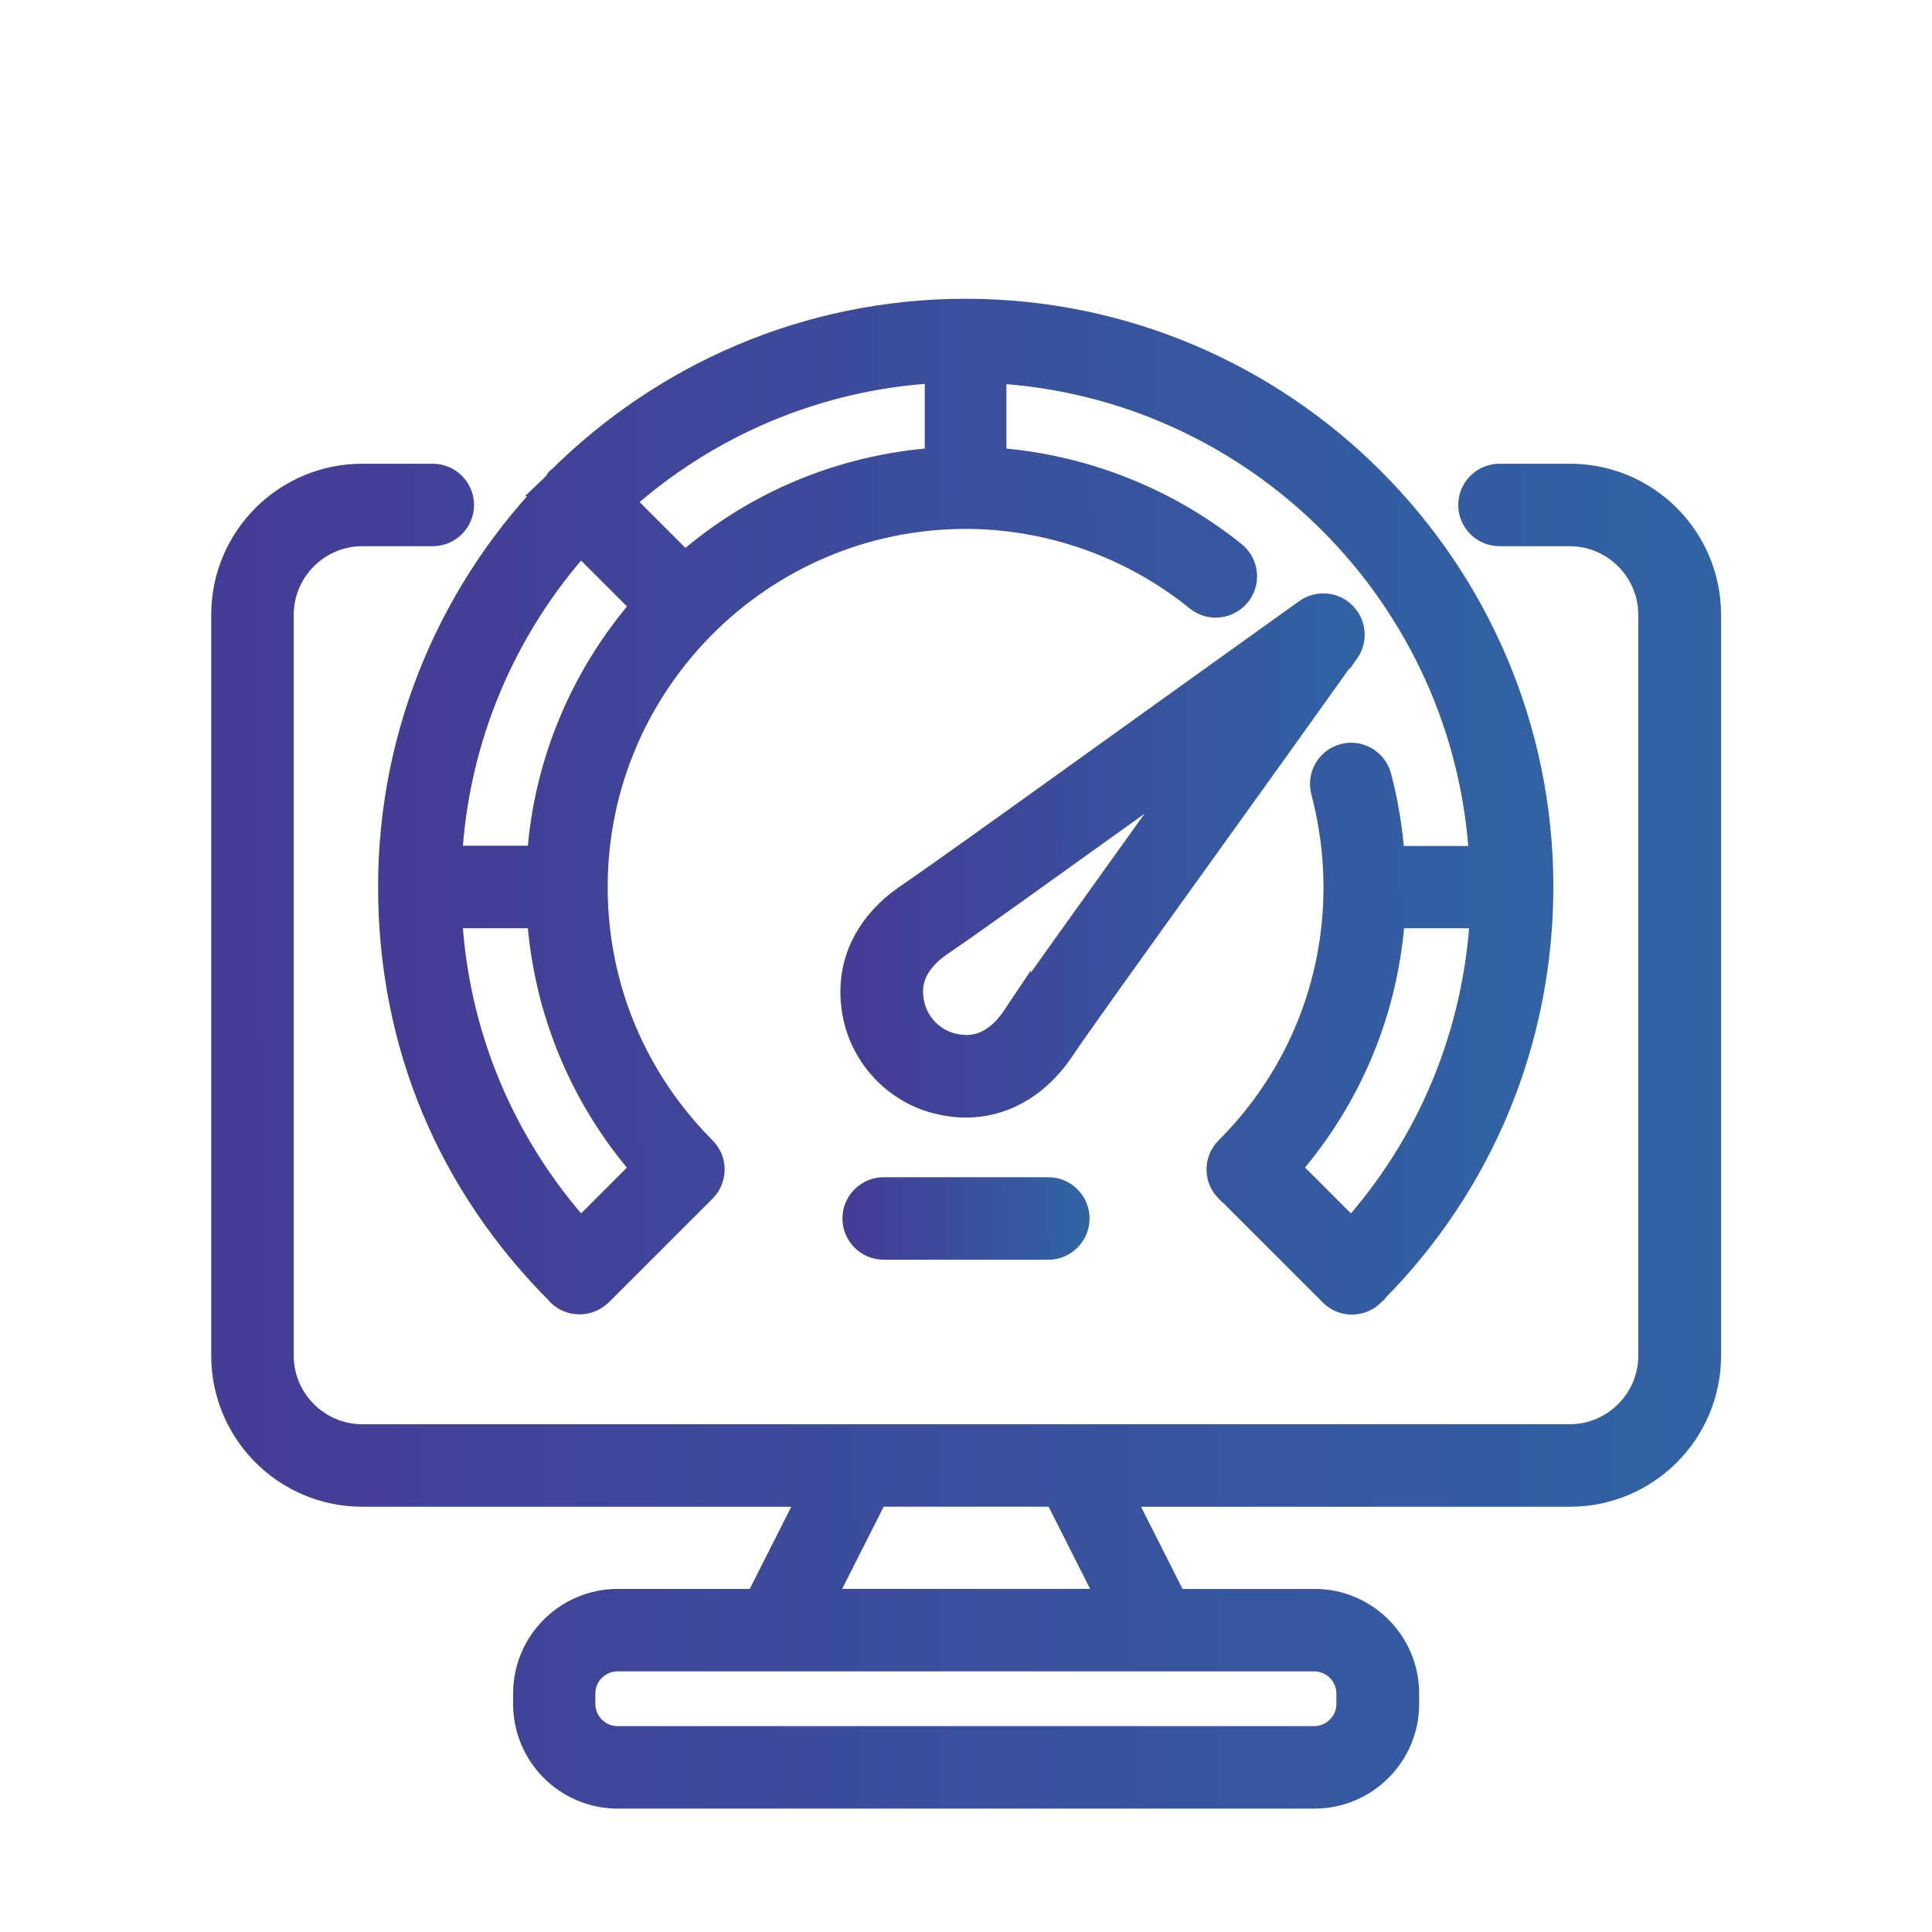 <svg width="70" height="70" viewBox="0 0 70 70" fill="none" xmlns="http://www.w3.org/2000/svg">
<path d="M20.254 17.48C16.516 21.239 14.199 26.419 14.199 32.127C14.199 37.834 16.357 42.885 20.274 46.803C20.274 46.803 20.274 46.822 20.294 46.832C20.493 47.031 20.741 47.121 21 47.121C21.259 47.121 21.507 47.021 21.706 46.832L25.465 43.074C25.852 42.686 25.852 42.06 25.465 41.672C22.919 39.117 21.517 35.736 21.517 32.146C21.517 24.718 27.553 18.673 34.98 18.663C38.042 18.663 41.035 19.727 43.422 21.656C43.849 22.004 44.476 21.934 44.824 21.507C45.172 21.079 45.102 20.453 44.675 20.105C42.189 18.106 39.127 16.923 35.964 16.714V13.383C45.54 13.89 53.226 21.566 53.733 31.152H50.402C50.332 30.127 50.173 29.123 49.915 28.149C49.775 27.622 49.228 27.304 48.702 27.443C48.175 27.582 47.856 28.129 47.996 28.656C48.294 29.779 48.453 30.963 48.453 32.146C48.453 35.735 47.051 39.126 44.505 41.672C44.118 42.059 44.118 42.686 44.505 43.074H44.516L48.274 46.832C48.473 47.031 48.721 47.13 48.98 47.13C49.239 47.13 49.487 47.031 49.686 46.842C49.686 46.842 49.686 46.822 49.706 46.812C53.623 42.895 55.781 37.675 55.781 32.126C55.781 20.661 46.455 11.325 34.98 11.325C29.272 11.325 24.092 13.642 20.324 17.38C20.304 17.39 20.284 17.4 20.264 17.42C20.244 17.44 20.244 17.46 20.224 17.48L20.254 17.48ZM50.412 33.131H53.763C53.534 37.446 51.864 41.493 48.97 44.695L46.604 42.328C48.871 39.743 50.193 36.541 50.412 33.121V33.131ZM23.397 42.328L21.03 44.695C18.137 41.483 16.456 37.446 16.238 33.131H19.588C19.807 36.551 21.13 39.753 23.397 42.338V42.328ZM19.588 31.142H16.238C16.466 26.708 18.236 22.68 21.03 19.578L23.397 21.945C21.209 24.441 19.807 27.632 19.588 31.142ZM24.808 20.533L22.442 18.166C25.544 15.372 29.571 13.602 34.006 13.374V16.715C30.486 16.943 27.294 18.335 24.808 20.533Z" fill="url(#paint0_linear_35_538)" stroke="url(#paint1_linear_35_538)"/>
<path d="M48.761 23.575C49.04 23.178 49 22.641 48.652 22.293C48.304 21.945 47.767 21.905 47.369 22.183C44.615 24.152 42.139 25.932 40.031 27.443C36.502 29.979 33.946 31.808 33.012 32.445C32.644 32.693 31.54 33.439 31.113 34.821C30.914 35.477 30.894 36.183 31.063 36.909C31.411 38.371 32.574 39.534 34.026 39.872C34.354 39.952 34.682 39.992 35 39.992C35.378 39.992 35.756 39.932 36.114 39.822C37.486 39.395 38.242 38.291 38.49 37.913C39.117 36.989 40.966 34.413 43.522 30.854C45.023 28.765 46.793 26.3 48.742 23.565L48.761 23.575ZM36.849 36.81C36.67 37.078 36.243 37.705 35.537 37.923C35.219 38.023 34.871 38.023 34.493 37.933C33.777 37.764 33.18 37.168 33.011 36.452C32.922 36.064 32.922 35.726 33.021 35.408C33.24 34.702 33.866 34.274 34.145 34.085C35.089 33.449 37.516 31.699 41.194 29.064C41.96 28.517 42.775 27.931 43.64 27.314C43.034 28.159 42.467 28.955 41.92 29.71C39.265 33.419 37.505 35.865 36.849 36.82L36.849 36.81Z" fill="url(#paint2_linear_35_538)" stroke="url(#paint3_linear_35_538)"/>
<path d="M32.017 43.153C31.47 43.153 31.023 43.6 31.023 44.147C31.023 44.694 31.47 45.142 32.017 45.142H37.983C38.53 45.142 38.977 44.694 38.977 44.147C38.977 43.6 38.53 43.153 37.983 43.153H32.017Z" fill="url(#paint4_linear_35_538)" stroke="url(#paint5_linear_35_538)"/>
<path d="M56.875 17.302H54.33C53.783 17.302 53.335 17.749 53.335 18.296C53.335 18.843 53.783 19.29 54.33 19.29H56.875C58.516 19.29 59.858 20.633 59.858 22.273V49.12C59.858 50.761 58.516 52.103 56.875 52.103H13.125C11.484 52.103 10.142 50.761 10.142 49.12V22.273C10.142 20.633 11.484 19.29 13.125 19.29H15.68C16.227 19.29 16.675 18.843 16.675 18.296C16.675 17.749 16.227 17.302 15.68 17.302H13.125C10.381 17.302 8.153 19.529 8.153 22.273V49.12C8.153 51.864 10.381 54.092 13.125 54.092H29.482L27.473 58.069H22.382C20.572 58.069 19.091 59.541 19.091 61.36V61.738C19.091 63.548 20.562 65.029 22.382 65.029H47.628C49.438 65.029 50.919 63.557 50.919 61.738V61.36C50.919 59.55 49.447 58.069 47.628 58.069H42.537L40.529 54.092H56.885C59.629 54.092 61.857 51.864 61.857 49.12V22.273C61.857 19.529 59.629 17.302 56.885 17.302H56.875ZM48.92 61.359V61.737C48.92 62.453 48.334 63.04 47.618 63.04H22.372C21.656 63.04 21.07 62.453 21.07 61.737V61.359C21.07 60.644 21.656 60.057 22.372 60.057H47.618C48.334 60.057 48.92 60.644 48.92 61.359ZM40.31 58.068H29.7L31.709 54.091H38.301L40.31 58.068Z" fill="url(#paint6_linear_35_538)" stroke="url(#paint7_linear_35_538)"/>
<defs>
<linearGradient id="paint0_linear_35_538" x1="14.719" y1="30.826" x2="55.79" y2="30.562" gradientUnits="userSpaceOnUse">
<stop stop-color="#443D96"/>
<stop offset="1" stop-color="#3062A4"/>
</linearGradient>
<linearGradient id="paint1_linear_35_538" x1="14.719" y1="30.826" x2="55.79" y2="30.562" gradientUnits="userSpaceOnUse">
<stop stop-color="#443D96"/>
<stop offset="1" stop-color="#3062A4"/>
</linearGradient>
<linearGradient id="paint2_linear_35_538" x1="31.173" y1="31.799" x2="48.949" y2="31.7" gradientUnits="userSpaceOnUse">
<stop stop-color="#443D96"/>
<stop offset="1" stop-color="#3062A4"/>
</linearGradient>
<linearGradient id="paint3_linear_35_538" x1="31.173" y1="31.799" x2="48.949" y2="31.7" gradientUnits="userSpaceOnUse">
<stop stop-color="#443D96"/>
<stop offset="1" stop-color="#3062A4"/>
</linearGradient>
<linearGradient id="paint4_linear_35_538" x1="31.122" y1="44.236" x2="38.975" y2="44.062" gradientUnits="userSpaceOnUse">
<stop stop-color="#443D96"/>
<stop offset="1" stop-color="#3062A4"/>
</linearGradient>
<linearGradient id="paint5_linear_35_538" x1="31.122" y1="44.236" x2="38.975" y2="44.062" gradientUnits="userSpaceOnUse">
<stop stop-color="#443D96"/>
<stop offset="1" stop-color="#3062A4"/>
</linearGradient>
<linearGradient id="paint6_linear_35_538" x1="8.825" y1="43.296" x2="61.868" y2="42.965" gradientUnits="userSpaceOnUse">
<stop stop-color="#443D96"/>
<stop offset="1" stop-color="#3062A4"/>
</linearGradient>
<linearGradient id="paint7_linear_35_538" x1="8.825" y1="43.296" x2="61.868" y2="42.965" gradientUnits="userSpaceOnUse">
<stop stop-color="#443D96"/>
<stop offset="1" stop-color="#3062A4"/>
</linearGradient>
</defs>
</svg>
